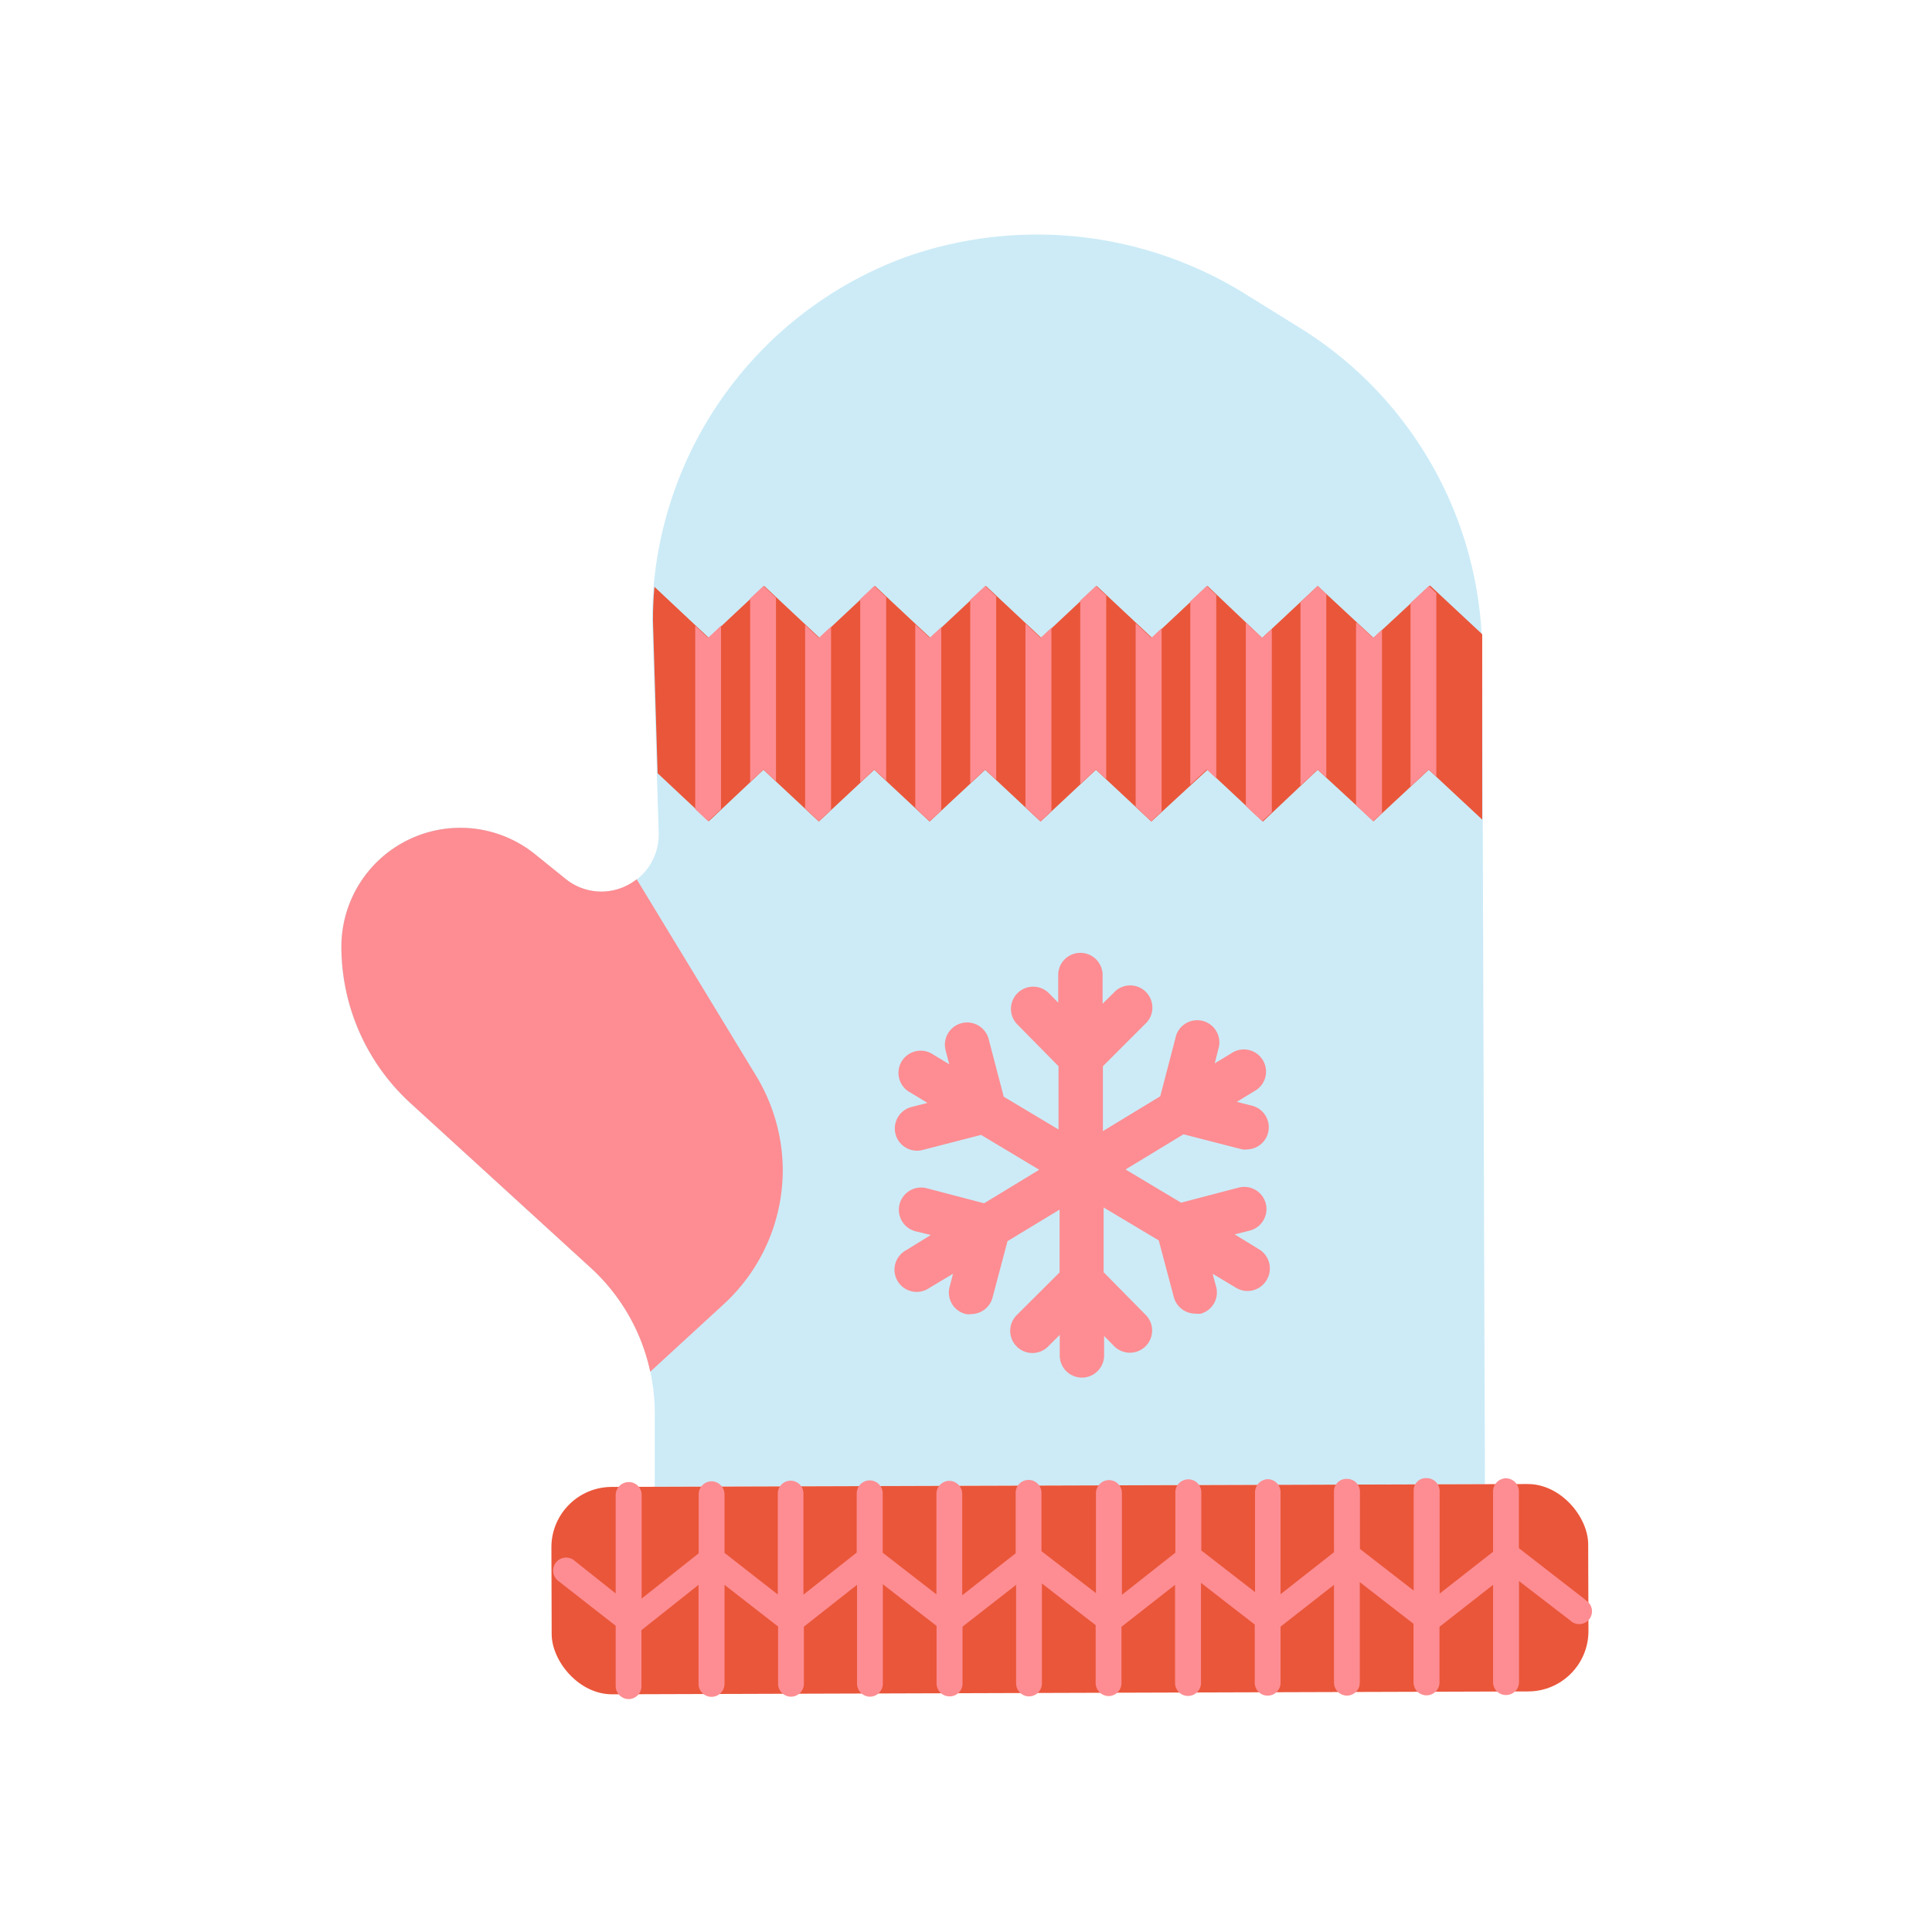 <?xml version="1.0" ?><!-- Скачано с сайта svg4.ru / Downloaded from svg4.ru -->
<svg width="800px" height="800px" viewBox="0 0 128 128" data-name="Layer 2" id="Layer_2" xmlns="http://www.w3.org/2000/svg"><defs><style>.cls-1{fill:#ccebf7;}.cls-2{fill:#ea563a;}.cls-3{fill:#fd8d92;}</style></defs><title/><path class="cls-1" d="M86.07,21.69l-3.32-2.06A26.15,26.15,0,0,0,60.09,17,25.58,25.58,0,0,0,43.21,41.1l.43,14.08a3.79,3.79,0,0,1-6.15,3.07l-2.08-1.68a7.93,7.93,0,0,0-4.95-1.73h0a7.89,7.89,0,0,0-7.85,7.9h0a14.06,14.06,0,0,0,4.58,10.35L39.14,84a13.06,13.06,0,0,1,4.24,9.57V98.5l55-.17-.18-55A25.51,25.51,0,0,0,86.07,21.69Z"/><rect class="cls-2" height="13.74" rx="4" transform="translate(-0.34 0.23) rotate(-0.18)" width="68.69" x="36.55" y="98.41"/><path class="cls-3" d="M50.08,71.25l-7.9-13h0a3.76,3.76,0,0,1-4.68,0l-2.08-1.68a7.88,7.88,0,0,0-12.8,6.17,14.06,14.06,0,0,0,4.58,10.35L39.14,84a13,13,0,0,1,3.94,6.88h0L48,86.36a12.07,12.07,0,0,0,3.86-8.88h0A12.12,12.12,0,0,0,50.08,71.25Z"/><path class="cls-3" d="M83.43,82.78l-1.63-1,1-.25a1.47,1.47,0,1,0-.73-2.85l-3.82,1-3.68-2.2,3.84-2.33,3.89,1a1.47,1.47,0,0,0,.36,0A1.47,1.47,0,0,0,83,73.27L81.94,73l1.15-.7a1.47,1.47,0,1,0-1.52-2.51l-1.09.66.23-.92a1.47,1.47,0,1,0-2.84-.73l-1,3.83-3.8,2.31v-4.3l2.78-2.78a1.47,1.47,0,1,0-2.07-2.08l-.73.72V64.6a1.47,1.47,0,0,0-1.48-1.47,1.46,1.46,0,0,0-1.46,1.48v1.82l-.61-.62a1.47,1.47,0,0,0-2.1,2.06l2.73,2.77v4.19l-3.63-2.17-1-3.82a1.47,1.47,0,1,0-2.85.75l.24.92-1.09-.66a1.47,1.47,0,1,0-1.51,2.52l1.16.7-1.06.27a1.47,1.47,0,0,0,.73,2.85l3.88-1,3.85,2.31L65.2,79.72l-3.82-1a1.47,1.47,0,1,0-.71,2.86l1,.24-1.62,1a1.47,1.47,0,1,0,1.52,2.51l1.57-.94-.22.85A1.46,1.46,0,0,0,64,87.06a1.18,1.18,0,0,0,.37,0A1.47,1.47,0,0,0,65.75,86l1-3.77,3.45-2.09v4.16l-2.84,2.83a1.47,1.47,0,0,0,2.08,2.08l.77-.77V89.8a1.47,1.47,0,1,0,2.94,0V88.51l.67.68a1.47,1.47,0,0,0,2.08,0,1.47,1.47,0,0,0,0-2.08l-2.78-2.82V80l3.65,2.18,1,3.76a1.47,1.47,0,0,0,1.43,1.09,1.18,1.18,0,0,0,.37,0,1.46,1.46,0,0,0,1-1.79l-.23-.85,1.57.94a1.47,1.47,0,0,0,2-.51A1.48,1.48,0,0,0,83.43,82.78Z"/><path class="cls-3" d="M105.05,106l-4.42-3.43V98.8a.87.87,0,0,0-.86-.86h0a.87.87,0,0,0-.85.87v4l-3.54,2.77,0-6.79a.86.86,0,0,0-.86-.86.81.81,0,0,0-.86.86l0,6.59-3.56-2.76V98.83a.85.85,0,0,0-.86-.85.82.82,0,0,0-.86.86l0,4-3.54,2.78,0-6.77A.86.86,0,0,0,84,98h0a.87.87,0,0,0-.85.87l0,6.61-3.56-2.76V98.87a.86.86,0,0,0-.86-.86h0a.86.86,0,0,0-.86.86v4l-3.54,2.79,0-6.75a.86.86,0,0,0-.86-.85h0a.87.87,0,0,0-.86.86l0,6.63L69,102.77l0-3.87a.85.85,0,0,0-.86-.85h0a.85.85,0,0,0-.85.86v4l-3.54,2.78,0-6.72a.87.87,0,0,0-.86-.86h0a.86.86,0,0,0-.85.86l0,6.66-3.56-2.76V98.93a.86.86,0,0,0-.86-.85h0a.86.86,0,0,0-.86.86v3.92l-3.53,2.79,0-6.7a.85.85,0,0,0-.85-.85h0a.85.85,0,0,0-.85.86l0,6.68L48,102.88V99a.87.87,0,0,0-.86-.86h0a.86.86,0,0,0-.85.86v3.91l-3.78,3,0-6.86a.85.85,0,0,0-.86-.86h0a.87.87,0,0,0-.86.86l0,6.52L38,103.35a.86.86,0,0,0-1.05,1.36l3.84,3v4a.87.87,0,0,0,.86.86h0a.86.86,0,0,0,.85-.86V108l3.78-3,0,6.57a.86.86,0,0,0,.86.85h0a.86.86,0,0,0,.86-.86l0-6.56,3.55,2.76,0,3.79a.86.86,0,0,0,.86.86h0a.86.86,0,0,0,.85-.87v-3.77L56.78,105l0,6.55a.87.87,0,0,0,.86.86h0a.86.86,0,0,0,.85-.86l0-6.59,3.56,2.76v3.82a.86.86,0,0,0,.86.85h0a.85.85,0,0,0,.86-.86v-3.76L67.32,105l0,6.53a.86.86,0,0,0,.86.86h0a.86.86,0,0,0,.85-.87l0-6.61,3.56,2.76v3.84a.87.87,0,0,0,.86.86h0a.86.86,0,0,0,.85-.86v-3.73L77.85,105l0,6.51a.86.86,0,0,0,.86.85h0a.86.86,0,0,0,.86-.86l0-6.63,3.56,2.76v3.86a.85.85,0,0,0,.86.85h0a.85.85,0,0,0,.85-.86v-3.71L88.38,105l0,6.48a.87.87,0,0,0,.86.86h0a.86.86,0,0,0,.85-.86l0-6.66,3.56,2.76v3.89a.86.86,0,0,0,.86.85h0a.86.86,0,0,0,.86-.86v-3.68L98.92,105l0,6.45a.85.85,0,0,0,.86.85h0a.86.86,0,0,0,.86-.86l0-6.69,3.38,2.6a.85.85,0,1,0,1-1.35Z"/><path class="cls-2" d="M91,42.26,87.3,38.82l-3.68,3.44L80,38.82l-3.67,3.44-3.67-3.44-3.67,3.44-3.67-3.44-3.68,3.44-3.67-3.44-3.67,3.44-3.67-3.44-3.67,3.44-3.6-3.38c-.07.74-.1,1.48-.1,2.22l.31,10.13,3.39,3.18L50.58,51l3.67,3.43L57.92,51l3.67,3.43L65.27,51l3.67,3.43L72.61,51l3.67,3.43L80,51l3.67,3.43L87.3,51,91,54.41,94.66,51l3.54,3.3,0-11c0-.43,0-.85,0-1.28l-3.46-3.23Z"/><polygon class="cls-3" points="46.06 53.61 46.91 54.41 47.77 53.61 47.77 41.45 46.91 42.26 46.06 41.46 46.06 53.61"/><polygon class="cls-3" points="49.7 51.81 50.58 50.98 51.41 51.76 51.41 39.6 50.58 38.82 49.7 39.65 49.7 51.81"/><polygon class="cls-3" points="56.99 51.85 57.92 50.98 58.71 51.71 58.71 39.56 57.92 38.82 56.99 39.7 56.99 51.85"/><polygon class="cls-3" points="64.28 51.9 65.27 50.98 66 51.66 66 39.51 65.27 38.82 64.28 39.74 64.28 51.9"/><polygon class="cls-3" points="71.57 51.95 72.61 50.98 73.29 51.62 73.29 39.46 72.61 38.82 71.57 39.79 71.57 51.95"/><polygon class="cls-3" points="78.86 51.99 79.95 50.98 80.58 51.57 80.58 39.42 79.95 38.82 78.86 39.84 78.86 51.99"/><polygon class="cls-3" points="86.16 52.05 87.3 50.98 87.87 51.51 87.87 39.36 87.3 38.82 86.16 39.89 86.16 52.05"/><polygon class="cls-3" points="93.45 39.95 93.45 52.11 94.66 50.98 95.16 51.45 95.16 39.3 94.66 38.82 93.45 39.95"/><polygon class="cls-3" points="53.34 53.56 54.25 54.41 55.06 53.66 55.06 41.51 54.25 42.26 53.34 41.4 53.34 53.56"/><polygon class="cls-3" points="60.64 53.52 61.59 54.41 62.36 53.7 62.36 41.55 61.59 42.26 60.64 41.37 60.64 53.52"/><polygon class="cls-3" points="67.94 53.48 68.94 54.41 69.66 53.74 69.66 41.59 68.94 42.26 67.94 41.32 67.94 53.48"/><polygon class="cls-3" points="75.24 53.44 76.28 54.41 76.96 53.77 76.96 41.62 76.28 42.26 75.24 41.29 75.24 53.44"/><polygon class="cls-3" points="83.62 54.41 84.26 53.82 84.26 41.67 83.62 42.26 82.56 41.27 82.54 41.27 82.54 53.4 83.62 54.41"/><polygon class="cls-3" points="90.97 54.41 91.56 53.87 91.56 41.72 90.97 42.26 89.91 41.27 89.84 41.27 89.84 53.35 90.97 54.41"/></svg>